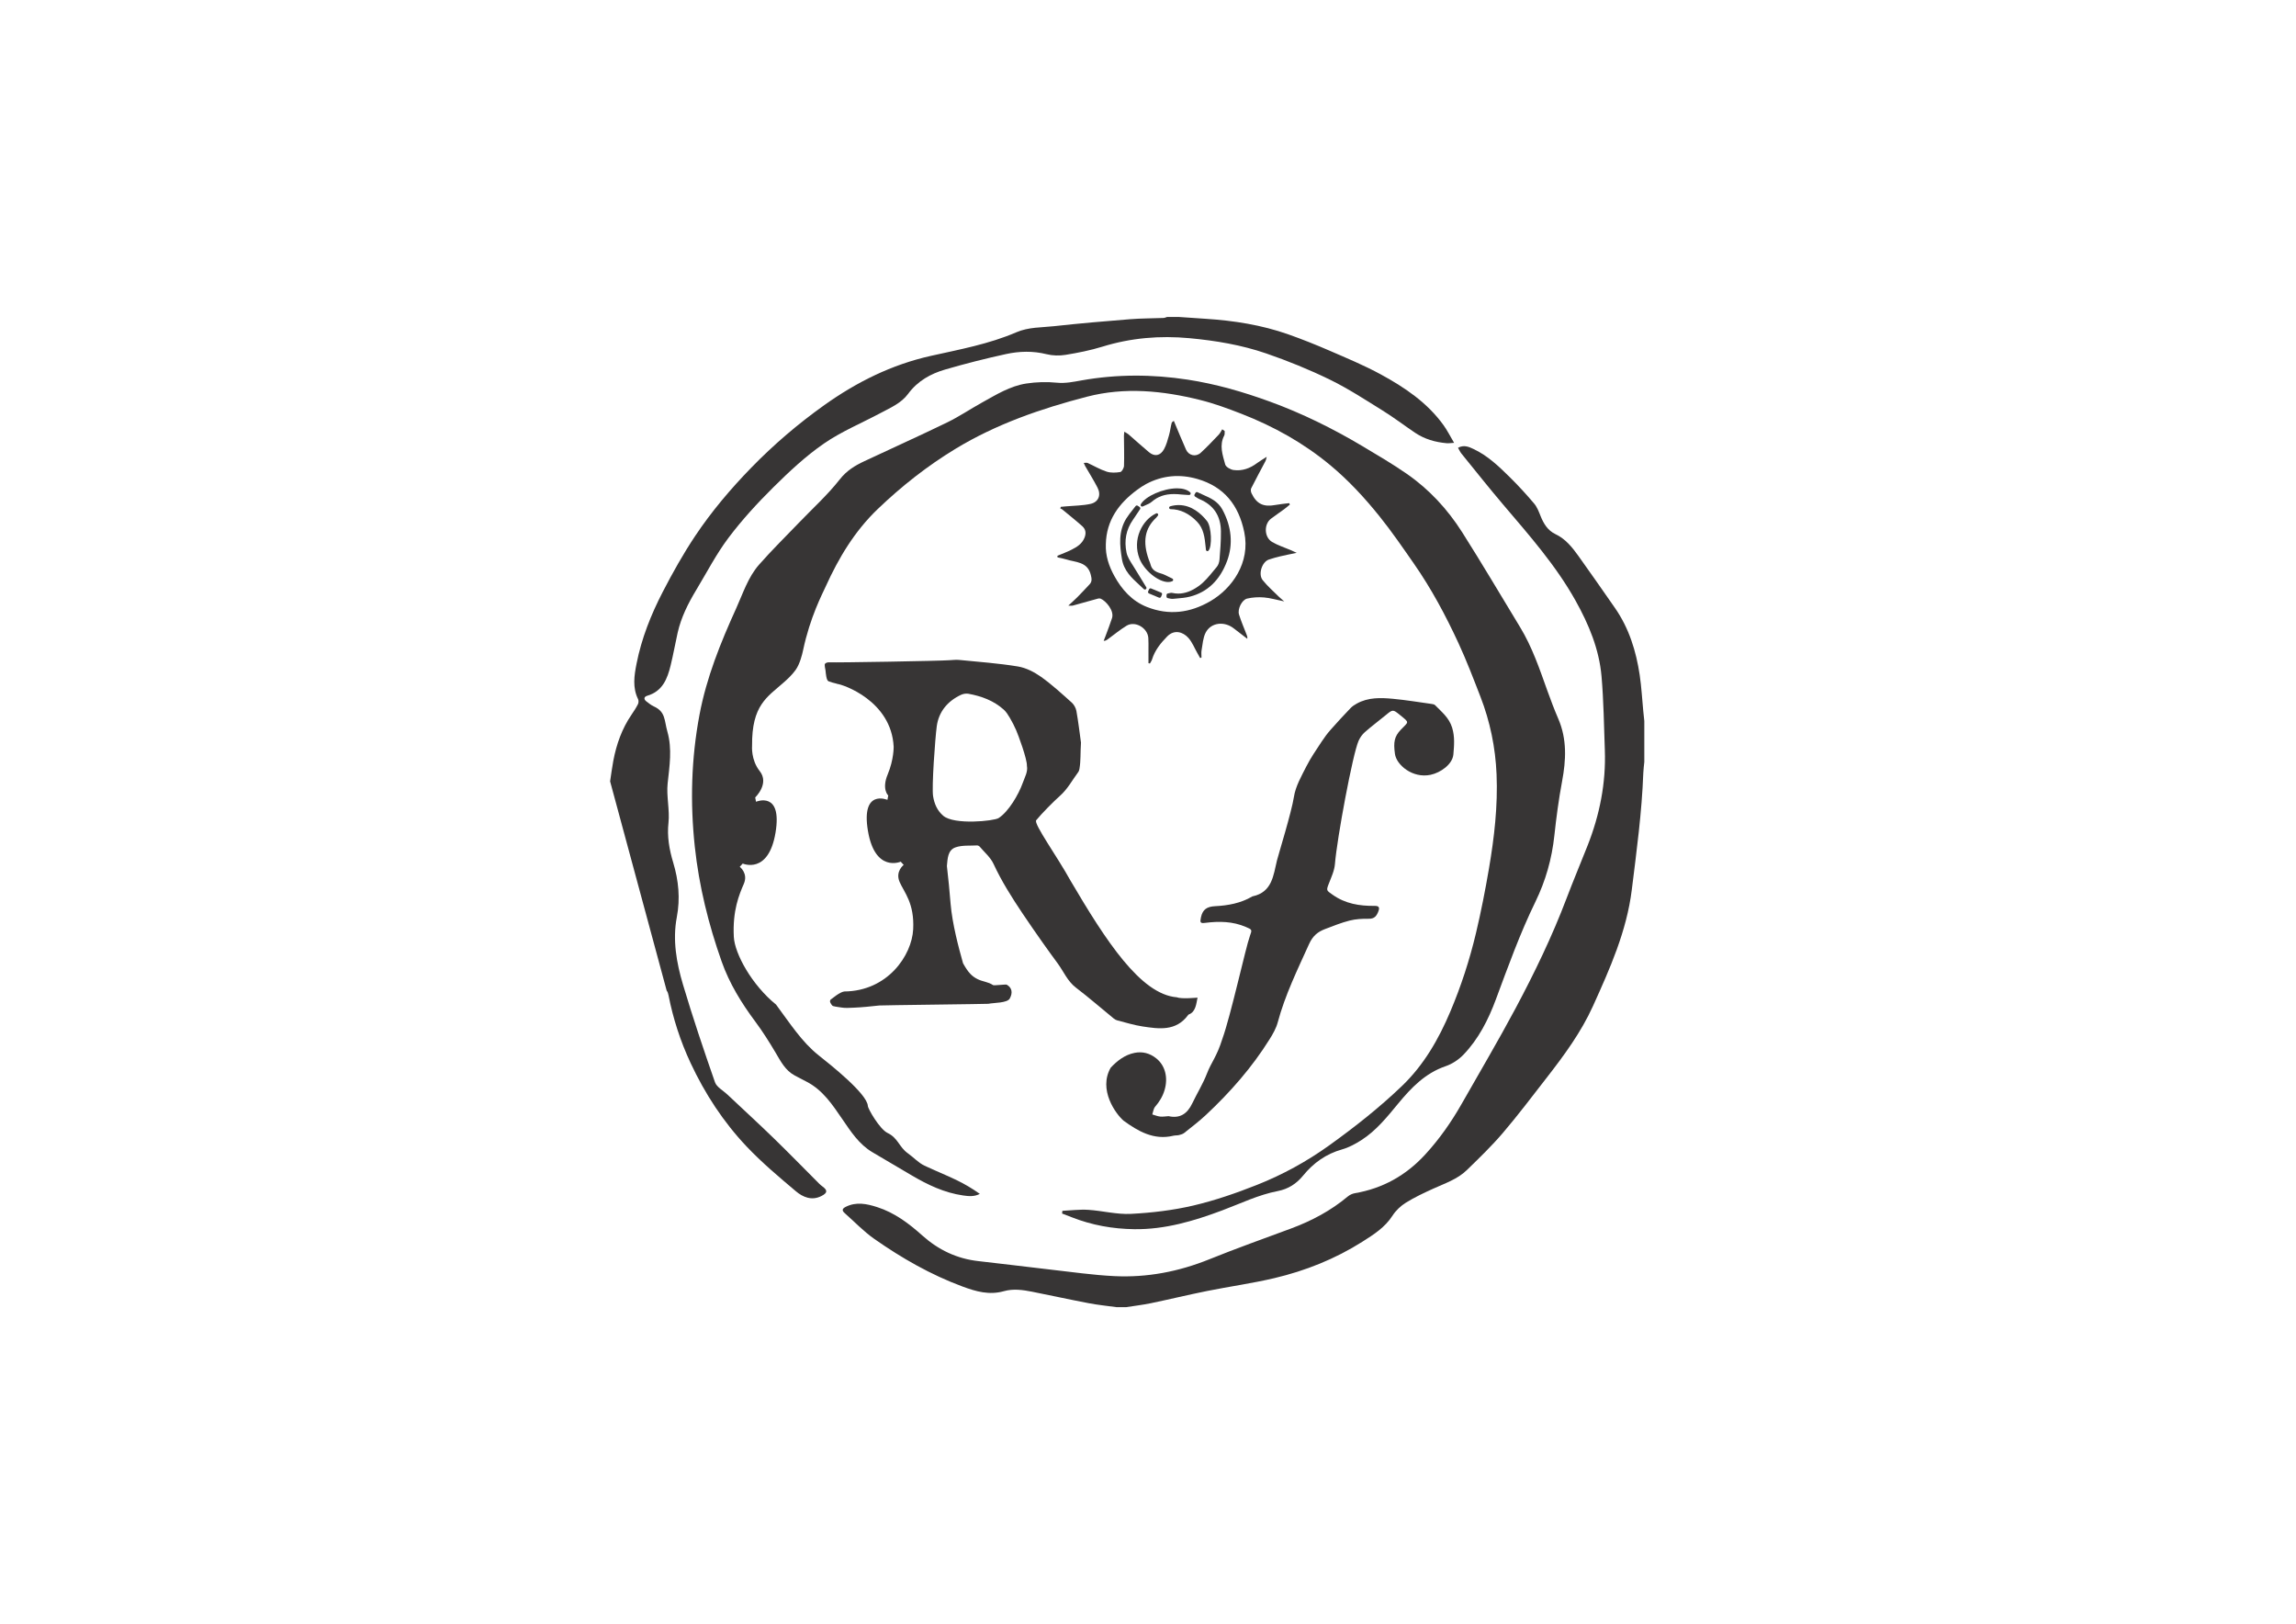 <svg version="1.1" id="svg2" xml:space="preserve" width="1122.52" height="793.707" viewBox="0 0 1122.52 793.707" xmlns="http://www.w3.org/2000/svg"><defs id="defs6"><clipPath clipPathUnits="userSpaceOnUse" id="clipPath18"><path d="M 0,595.28 H 841.89 V 0 H 0 Z" id="path16"></path></clipPath></defs><g id="g10" transform="matrix(1.333,0,0,-1.333,0,793.707)"><g id="g12"><g id="g14" clip-path="url(#clipPath18)"><g id="g20" transform="translate(603.081,316.013)"><path d="m 0,0 c -0.127,-1.364 -0.321,-2.725 -0.371,-4.092 -0.523,-14.346 -2.455,-28.545 -4.218,-42.772 -1.884,-15.203 -8.018,-28.904 -14.229,-42.623 -4.346,-9.601 -10.528,-18.008 -16.947,-26.258 -5.285,-6.791 -10.466,-13.677 -16.048,-20.22 -4.12,-4.83 -8.717,-9.268 -13.277,-13.702 -3.463,-3.367 -8.056,-4.869 -12.364,-6.83 -3.404,-1.548 -6.819,-3.146 -9.986,-5.115 -1.9,-1.18 -3.698,-2.877 -4.901,-4.752 -2.781,-4.336 -6.908,-6.935 -11.074,-9.572 -9.993,-6.328 -20.857,-10.654 -32.306,-13.356 -8.117,-1.914 -16.415,-3.056 -24.601,-4.701 -6.898,-1.384 -13.738,-3.049 -20.627,-4.482 -3.004,-0.623 -6.066,-0.977 -9.101,-1.453 h -3.556 c -3.371,0.47 -6.767,0.803 -10.105,1.439 -6.958,1.326 -13.879,2.844 -20.828,4.223 -3.429,0.68 -6.937,1.166 -10.353,0.197 -5.337,-1.512 -10.18,-0.137 -15.158,1.705 -11.624,4.303 -22.27,10.397 -32.357,17.459 -3.901,2.733 -7.245,6.26 -10.834,9.434 -1.055,0.933 -1.063,1.619 0.345,2.326 3.879,1.947 7.728,1.119 11.514,-0.088 6.399,-2.041 11.647,-6.006 16.574,-10.414 5.907,-5.285 12.694,-8.531 20.625,-9.402 8.818,-0.969 17.616,-2.112 26.432,-3.106 7.768,-0.875 15.531,-2.002 23.327,-2.39 12.043,-0.598 23.658,1.64 34.895,6.175 9.873,3.985 19.913,7.563 29.901,11.26 7.587,2.809 14.629,6.541 20.859,11.754 0.715,0.598 1.69,1.059 2.607,1.215 10.299,1.764 18.833,6.568 25.898,14.289 5.178,5.656 9.515,11.855 13.285,18.488 6.593,11.598 13.389,23.088 19.672,34.85 6.999,13.105 13.476,26.482 18.757,40.408 2.469,6.512 5.176,12.934 7.736,19.412 4.448,11.264 6.778,22.925 6.34,35.067 -0.323,9.004 -0.434,18.032 -1.211,27.001 -0.864,9.975 -4.672,19.087 -9.533,27.786 -7.236,12.95 -16.992,23.978 -26.527,35.193 -5.235,6.158 -10.261,12.496 -15.357,18.772 -0.471,0.582 -0.767,1.305 -1.218,2.092 2.156,1.152 3.929,0.37 5.631,-0.426 5.272,-2.467 9.401,-6.461 13.467,-10.47 3.088,-3.043 6.018,-6.261 8.821,-9.569 1.069,-1.261 1.709,-2.94 2.334,-4.513 1.129,-2.833 2.625,-5.338 5.476,-6.693 3.78,-1.795 6.244,-4.946 8.573,-8.208 4.471,-6.261 8.878,-12.568 13.269,-18.886 C -5.601,49.042 -3,40.654 -1.687,31.848 -1.038,27.499 -0.81,23.087 -0.385,18.705 -0.267,17.474 -0.129,16.244 0,15.014 Z" style="fill:#373535;fill-opacity:1;fill-rule:evenodd;stroke:none" id="path22"></path></g><g id="g24" transform="translate(223.77,308.901)"><path d="m 0,0 c 0.387,2.516 0.702,5.044 1.174,7.543 1.146,6.048 3.16,11.764 6.668,16.89 0.853,1.245 1.683,2.519 2.366,3.859 0.258,0.508 0.298,1.354 0.05,1.855 -2.103,4.251 -1.418,8.635 -0.57,12.959 1.823,9.288 5.305,18.035 9.627,26.388 3.616,6.988 7.481,13.899 11.844,20.437 6.016,9.014 13.013,17.284 20.596,25.079 8.235,8.465 17.161,16.085 26.751,22.921 11.889,8.475 24.737,14.885 39.126,18.095 10.576,2.36 21.319,4.328 31.328,8.642 4.555,1.963 9.253,1.732 13.899,2.249 9.279,1.031 18.588,1.813 27.896,2.559 4.061,0.324 8.15,0.294 12.226,0.455 0.435,0.017 0.863,0.237 1.293,0.364 h 4.347 c 3.272,-0.225 6.542,-0.46 9.816,-0.671 10.337,-0.668 20.517,-2.259 30.314,-5.712 5.122,-1.805 10.177,-3.831 15.159,-5.995 6.311,-2.738 12.696,-5.389 18.726,-8.67 8.802,-4.789 17.111,-10.374 23.087,-18.709 1.348,-1.88 2.389,-3.979 3.825,-6.407 -1.32,-0.073 -2.011,-0.193 -2.687,-0.135 -4.191,0.362 -8.152,1.49 -11.669,3.865 -3.974,2.684 -7.799,5.602 -11.871,8.128 -6.352,3.943 -12.651,8.062 -19.351,11.33 -7.541,3.679 -15.377,6.86 -23.316,9.593 -9.077,3.125 -18.544,4.706 -28.139,5.599 -10.894,1.014 -21.504,0.118 -31.98,-3.113 -4.383,-1.351 -8.931,-2.253 -13.464,-2.994 -2.269,-0.371 -4.771,-0.315 -6.996,0.24 -5,1.246 -9.985,1.109 -14.872,0.047 -7.497,-1.629 -14.95,-3.529 -22.318,-5.67 -5.358,-1.555 -10.122,-4.223 -13.589,-8.926 -2.522,-3.422 -6.466,-5.085 -10.11,-7.029 -6.953,-3.71 -14.352,-6.761 -20.79,-11.208 C 71.737,119.259 65.714,113.617 59.938,107.899 54.071,102.091 48.429,95.95 43.465,89.369 38.982,83.427 35.52,76.71 31.659,70.305 28.662,65.332 26.038,60.178 24.761,54.457 23.874,50.483 23.167,46.468 22.199,42.515 20.995,37.594 19.227,33.045 13.649,31.4 c -1.29,-0.38 -1.423,-1.306 -0.26,-2.157 0.847,-0.619 1.671,-1.324 2.615,-1.748 4.406,-1.981 3.824,-5.135 5.01,-9.29 1.803,-6.316 0.764,-12.68 0.082,-19.016 -0.486,-4.506 0.819,-9.853 0.314,-14.358 -0.559,-4.989 0.296,-9.854 1.729,-14.608 1.986,-6.592 2.629,-13.178 1.322,-20.043 -1.596,-8.398 -0.11,-16.721 2.277,-24.744 3.58,-12.027 7.586,-23.932 11.725,-35.779 0.626,-1.791 2.943,-2.998 4.494,-4.457 5.682,-5.35 11.44,-10.623 17.039,-16.059 5.654,-5.49 11.153,-11.141 16.725,-16.717 0.324,-0.324 0.679,-0.625 1.05,-0.894 2.063,-1.496 2.021,-2.43 -0.285,-3.604 -3.53,-1.799 -6.783,-0.406 -9.339,1.748 -6.222,5.244 -12.491,10.52 -18.075,16.412 -8.54,9.014 -15.29,19.356 -20.567,30.659 -3.725,7.976 -6.408,16.25 -8.096,24.869 -0.111,0.566 -0.293,1.203 -0.656,1.619" style="fill:#373535;fill-opacity:1;fill-rule:evenodd;stroke:none" id="path26"></path></g><g id="g28" transform="translate(428.57,186.126)"><path d="m 0,0 c 4.26,-0.961 6.931,0.949 8.712,4.684 1.755,3.673 3.936,7.173 5.395,10.955 1.65,4.279 3.548,6.021 5.625,12.642 3.117,8.569 8.597,33.651 10.114,37.776 0.872,2.371 0.82,2.341 -1.485,3.33 -4.808,2.066 -9.782,2.14 -14.851,1.5 -1.894,-0.241 -2.003,0.107 -1.611,1.996 0.608,2.922 2.209,3.963 5.197,4.113 4.719,0.238 9.396,1.084 13.589,3.549 0.054,0.033 0.118,0.055 0.179,0.068 7.182,1.532 7.596,7.721 8.922,13.176 0.444,1.828 5.362,17.732 6.212,23.277 0.597,3.892 2.756,7.613 4.582,11.226 1.6,3.164 3.66,6.102 5.608,9.081 1.002,1.535 2.12,3.014 3.332,4.39 2.361,2.682 4.8,5.3 7.269,7.885 0.637,0.666 1.46,1.194 2.274,1.646 4.182,2.323 8.751,2.171 13.269,1.75 4.694,-0.437 9.358,-1.212 14.031,-1.863 0.495,-0.069 1.116,-0.157 1.426,-0.478 2.397,-2.489 5.106,-4.553 6.239,-8.246 1.029,-3.353 0.732,-6.528 0.462,-9.765 -0.306,-3.696 -4.735,-6.753 -8.365,-7.52 -6.661,-1.408 -12.572,3.693 -13.076,7.695 -0.605,4.365 -0.188,6.346 2.145,8.824 2.89,3.068 3.386,2.425 -0.304,5.419 -2.621,2.126 -2.621,2.083 -5.288,-0.114 -2.516,-2.073 -5.136,-4.021 -7.581,-6.17 -0.958,-0.842 -1.767,-1.991 -2.292,-3.159 -2.165,-4.801 -7.943,-35.913 -8.684,-45.202 -0.197,-2.461 -1.347,-4.881 -2.263,-7.24 -0.988,-2.549 -0.817,-2.446 1.407,-4.028 4.681,-3.326 9.895,-4.146 15.407,-4.09 1.403,0.016 1.994,-0.406 1.392,-1.978 -0.652,-1.709 -1.422,-2.777 -3.521,-2.748 -2.347,0.033 -4.772,-0.09 -7.032,-0.66 -3.058,-0.77 -6.01,-1.981 -8.972,-3.096 C 54.772,67.613 52.93,66.141 51.569,63.139 47.302,53.713 42.757,44.441 40.057,34.381 39.477,32.221 38.296,30.16 37.097,28.236 30.63,17.873 22.631,8.77 13.734,0.447 11.221,-1.904 8.461,-3.998 5.766,-6.15 5.248,-6.562 4.522,-6.77 3.859,-6.934 3.185,-7.1 2.447,-7.018 1.771,-7.182 c -7.151,-1.734 -12.959,1.68 -18.235,5.51 -2.93,2.512 -9.357,11.42 -4.734,19.445 2.402,2.551 5.172,4.715 8.744,5.434 2.925,0.59 5.572,-0.131 7.915,-1.975 C -1.186,18.59 -0.089,14.105 -1.45,9.545 -2.146,7.211 -3.331,5.285 -4.901,3.467 -5.519,2.752 -5.615,1.588 -5.949,0.629 c 0.963,-0.274 1.91,-0.68 2.89,-0.781 C -2.056,-0.256 -1.021,-0.062 0,0" style="fill:#373535;fill-opacity:1;fill-rule:evenodd;stroke:none" id="path30"></path></g><g id="g32" transform="translate(405.584,395.863)"><path d="m 0,0 c -0.165,-4.228 1.142,-8.063 3.12,-11.653 2.757,-5.002 6.48,-9.182 11.891,-11.335 8.088,-3.218 15.915,-2.23 23.375,2.13 7.867,4.599 14.699,14.039 12.392,25.261 C 48.73,14.359 43.376,21.08 33.582,23.924 27.136,25.796 20.788,25.261 14.785,22.075 13.637,21.466 12.55,20.724 11.502,19.953 4.749,14.982 0.192,8.739 0,0 m 43.583,41.522 c -0.041,-0.553 0.088,-1.196 -0.15,-1.646 -1.909,-3.614 -0.579,-7.175 0.351,-10.633 0.245,-0.912 1.922,-1.873 3.05,-2.033 3.179,-0.45 6.068,0.613 8.643,2.543 0.978,0.731 2.047,1.34 3.529,2.299 -0.233,-0.86 -0.264,-1.205 -0.413,-1.488 -1.765,-3.357 -3.582,-6.687 -5.286,-10.075 -0.238,-0.475 -0.115,-1.302 0.135,-1.826 1.879,-3.937 4.404,-5.098 8.811,-4.265 1.649,0.311 3.33,0.445 4.997,0.66 0.083,-0.173 0.167,-0.346 0.251,-0.518 C 66.792,13.96 66.104,13.35 65.367,12.808 63.78,11.64 62.141,10.543 60.572,9.353 57.933,7.352 58.056,2.562 60.98,0.827 63.091,-0.425 65.504,-1.17 67.779,-2.149 68.401,-2.416 69.01,-2.708 70,-3.16 c -2.34,-0.494 -4.215,-0.851 -6.069,-1.293 -1.396,-0.333 -2.785,-0.72 -4.145,-1.178 -2.502,-0.844 -3.998,-5.354 -2.263,-7.538 1.744,-2.194 3.906,-4.058 5.902,-6.05 0.491,-0.49 1.045,-0.917 2.013,-1.756 -2.881,0.59 -5.135,1.269 -7.429,1.456 -2.046,0.167 -4.195,0.046 -6.189,-0.418 -1.93,-0.45 -3.59,-3.866 -2.974,-5.848 0.774,-2.49 1.823,-4.893 2.762,-7.33 0.173,-0.449 0.382,-0.884 0.267,-1.562 -1.633,1.256 -3.283,2.492 -4.898,3.771 -3.512,2.78 -8.42,2.236 -10.367,-1.522 -0.985,-1.901 -1.095,-4.272 -1.493,-6.45 -0.159,-0.867 -0.027,-1.787 -0.027,-2.682 -0.165,-0.061 -0.331,-0.122 -0.496,-0.182 -0.345,0.616 -0.687,1.234 -1.04,1.848 -1.071,1.873 -1.876,3.987 -3.288,5.555 -1.97,2.188 -5.148,3.178 -7.76,0.517 -2.423,-2.47 -4.529,-5.094 -5.568,-8.458 -0.158,-0.514 -0.504,-0.97 -0.763,-1.453 -0.177,0.031 -0.356,0.063 -0.535,0.094 0,1.719 0.006,3.438 -0.002,5.158 -0.006,1.382 0.046,2.77 -0.055,4.147 -0.275,3.696 -4.89,6.333 -7.989,4.435 -2.444,-1.497 -4.668,-3.351 -6.991,-5.043 -0.343,-0.249 -0.698,-0.48 -1.395,-0.493 0.245,0.629 0.502,1.254 0.734,1.888 0.787,2.145 1.629,4.271 2.329,6.444 0.892,2.769 -2.295,6.359 -4.172,7.142 -0.276,0.115 -0.654,0.109 -0.948,0.029 -3.104,-0.849 -6.199,-1.731 -9.302,-2.583 -0.287,-0.079 -0.615,-0.01 -1.611,-0.01 1.389,1.294 2.396,2.17 3.331,3.117 1.521,1.544 3.01,3.122 4.486,4.71 0.962,1.035 0.764,2.123 0.438,3.452 -1.207,4.926 -5.588,4.556 -9.07,5.689 -1.018,0.331 -2.09,0.495 -3.136,0.736 -0.018,0.193 -0.034,0.386 -0.051,0.58 1.753,0.742 3.555,1.387 5.244,2.253 1.926,0.987 3.757,2.091 4.673,4.3 0.709,1.709 0.492,3.157 -0.799,4.308 -2.386,2.124 -4.889,4.114 -7.353,6.15 -0.199,0.164 -0.471,0.24 -0.709,0.356 0.068,0.195 0.135,0.39 0.203,0.584 0.642,0.059 1.283,0.117 1.925,0.175 2.995,0.274 6.053,0.254 8.963,0.903 2.958,0.659 3.963,3.259 2.575,5.959 -1.399,2.723 -3.04,5.322 -4.568,7.981 -0.153,0.266 -0.252,0.563 -0.481,1.085 0.623,0 1.083,0.13 1.417,-0.021 2.326,-1.053 4.552,-2.392 6.963,-3.174 1.539,-0.5 3.373,-0.417 5.002,-0.151 0.589,0.096 1.35,1.472 1.377,2.286 0.119,3.652 -0.002,7.312 -0.027,10.969 -0.002,0.382 0.067,0.766 0.138,1.534 0.644,-0.395 1.13,-0.61 1.515,-0.943 2.522,-2.183 4.979,-4.445 7.545,-6.575 2.062,-1.71 4.162,-1.339 5.513,1.117 0.863,1.57 1.329,3.379 1.827,5.123 0.421,1.474 0.582,3.022 0.974,4.507 0.096,0.364 0.639,0.61 0.789,0.744 1.537,-3.641 2.941,-7.117 4.472,-10.536 0.986,-2.204 3.608,-2.799 5.406,-1.153 2.295,2.102 4.433,4.378 6.588,6.629 0.531,0.556 0.86,1.306 1.282,1.967 0.298,-0.205 0.595,-0.409 0.893,-0.614" style="fill:#373535;fill-opacity:1;fill-rule:evenodd;stroke:none" id="path34"></path></g><g id="g36" transform="translate(448.34,408.562)"><path d="M 0,0 C -1.639,3.026 -4.391,4.241 -7.052,5.415 -7.736,5.717 -8.444,6.03 -9.115,6.367 -9.385,6.501 -9.712,6.405 -9.863,6.145 l -0.349,-0.593 c -0.159,-0.271 -0.069,-0.618 0.2,-0.779 0.157,-0.093 0.311,-0.193 0.464,-0.293 0.359,-0.232 0.731,-0.474 1.151,-0.649 5.148,-2.144 7.79,-6.103 7.854,-11.767 0.04,-3.582 -0.269,-7.341 -0.517,-10.361 -0.085,-1.043 -0.454,-2.065 -0.961,-2.666 -0.411,-0.487 -0.818,-0.983 -1.225,-1.481 -1.651,-2.015 -3.359,-4.099 -5.407,-5.569 -2.618,-1.879 -5.087,-2.792 -7.551,-2.792 h -10e-4 c -0.718,0 -1.442,0.081 -2.153,0.24 -0.389,0.087 -0.844,-0.004 -1.24,-0.103 -0.138,-0.035 -0.278,-0.07 -0.414,-0.091 -0.277,-0.043 -0.482,-0.282 -0.483,-0.563 l -0.002,-0.586 c -0.002,-0.281 0.202,-0.522 0.48,-0.567 0.169,-0.026 0.339,-0.066 0.51,-0.104 0.359,-0.081 0.73,-0.165 1.12,-0.165 0.081,0 0.162,0.004 0.243,0.012 0.454,0.044 0.91,0.083 1.366,0.122 1.612,0.137 3.278,0.278 4.874,0.686 6.427,1.641 11.014,6.055 13.633,13.118 C 3.978,-12.743 3.38,-6.24 0,0" style="fill:#373535;fill-opacity:1;fill-rule:nonzero;stroke:none" id="path38"></path></g><g id="g40" transform="translate(424.071,405.603)"><path d="M 0,0 C 0.183,0.17 0.324,0.367 0.448,0.54 0.498,0.61 0.548,0.68 0.6,0.747 0.751,0.939 0.75,1.211 0.598,1.402 0.444,1.594 0.182,1.657 -0.041,1.553 -2.577,0.37 -4.743,-1.979 -5.981,-4.891 c -1.366,-3.208 -1.438,-6.763 -0.206,-10.01 1.668,-4.395 6.9,-8.707 10.564,-8.707 0.56,0 1.074,0.101 1.526,0.301 0.192,0.084 0.315,0.272 0.317,0.48 0.001,0.209 -0.119,0.399 -0.309,0.486 -0.485,0.223 -0.943,0.454 -1.387,0.678 -0.959,0.485 -1.863,0.942 -2.837,1.208 -2.256,0.617 -3.354,1.581 -3.789,3.331 -0.095,0.384 -0.243,0.742 -0.383,1.088 -0.073,0.177 -0.145,0.353 -0.208,0.532 C -5.08,-8.86 -4.224,-3.933 0,0" style="fill:#373535;fill-opacity:1;fill-rule:nonzero;stroke:none" id="path42"></path></g><g id="g44" transform="translate(442.199,394.789)"><path d="m 0,0 c 0.033,-0.333 0.066,-0.667 0.104,-1 0.021,-0.204 0.159,-0.377 0.353,-0.444 0.057,-0.02 0.114,-0.029 0.173,-0.029 0.141,0 0.279,0.056 0.38,0.161 1.449,1.498 1.121,8.792 -0.488,10.841 -2.113,2.69 -5.637,5.897 -10.43,5.897 -1.03,0 -2.077,-0.155 -3.113,-0.46 -0.251,-0.074 -0.411,-0.321 -0.375,-0.581 0.037,-0.26 0.257,-0.454 0.52,-0.457 3.563,-0.035 6.737,-1.536 9.705,-4.588 C -0.689,6.788 -0.354,3.49 0,0" style="fill:#373535;fill-opacity:1;fill-rule:nonzero;stroke:none" id="path46"></path></g><g id="g48" transform="translate(418.185,383.738)"><path d="M 0,0 C -0.634,1.012 -1.29,2.059 -1.905,3.101 -2.192,3.588 -2.504,4.078 -2.806,4.552 -3.725,5.994 -4.674,7.485 -5,9.02 c -0.941,4.432 -0.152,8.489 2.347,12.059 0.614,0.876 1.211,1.78 1.788,2.655 0.271,0.41 0.542,0.82 0.816,1.229 0.173,0.259 0.106,0.61 -0.151,0.787 l -0.706,0.486 C -1.158,26.408 -1.5,26.353 -1.684,26.11 -2.033,25.649 -2.395,25.196 -2.755,24.742 -3.544,23.748 -4.361,22.72 -5.055,21.621 -8.044,16.886 -7.507,11.662 -6.7,6.717 -5.995,2.4 -3.119,-0.233 -0.337,-2.78 0.216,-3.286 0.788,-3.81 1.33,-4.336 1.44,-4.442 1.584,-4.497 1.728,-4.497 h 0.005 c 0.318,0 0.573,0.255 0.573,0.57 0,0.136 -0.048,0.261 -0.127,0.359 C 1.476,-2.355 0.726,-1.158 0,0" style="fill:#373535;fill-opacity:1;fill-rule:nonzero;stroke:none" id="path50"></path></g><g id="g52" transform="translate(418.909,409.663)"><path d="m 0,0 c 0.086,0 0.174,0.02 0.255,0.06 0.319,0.16 0.654,0.302 1.007,0.452 0.796,0.338 1.619,0.686 2.284,1.266 2.204,1.92 4.79,2.815 8.135,2.815 0.866,0 1.785,-0.059 2.811,-0.179 C 15.009,4.354 15.531,4.329 16.136,4.3 16.45,4.285 16.794,4.269 17.18,4.245 17.426,4.229 17.646,4.37 17.739,4.592 17.833,4.815 17.777,5.073 17.6,5.235 16.557,6.188 14.901,6.692 12.813,6.692 7.757,6.692 1.164,3.799 -0.497,0.85 -0.621,0.632 -0.587,0.358 -0.413,0.177 -0.304,0.061 -0.153,0 0,0" style="fill:#373535;fill-opacity:1;fill-rule:nonzero;stroke:none" id="path54"></path></g><g id="g56" transform="translate(425.866,378.119)"><path d="M 0,0 -3.678,1.521 C -3.963,1.641 -4.291,1.508 -4.417,1.226 l -0.347,-0.78 c -0.061,-0.14 -0.065,-0.3 -0.007,-0.442 0.055,-0.143 0.167,-0.256 0.308,-0.316 l 3.69,-1.548 c 0.07,-0.03 0.145,-0.044 0.22,-0.044 0.074,0 0.148,0.014 0.217,0.043 0.141,0.057 0.252,0.169 0.31,0.309 l 0.335,0.807 c 0.058,0.14 0.058,0.297 0,0.436 C 0.251,-0.168 0.14,-0.058 0,0" style="fill:#373535;fill-opacity:1;fill-rule:nonzero;stroke:none" id="path58"></path></g><g id="g60" transform="translate(375.116,308.343)"><path d="m 0,0 c -1.555,-4.352 -5.221,-10.564 -8.86,-12.91 -1.662,-1.072 -16.276,-2.604 -20.305,0.851 -2.23,1.912 -3.267,4.399 -3.718,7.147 -0.55,3.35 0.743,21.252 1.345,25.692 0.722,5.309 3.957,9.19 8.857,11.493 0.818,0.385 1.898,0.565 2.776,0.404 4.775,-0.878 9.262,-2.517 12.936,-5.822 0.924,-0.83 1.616,-1.961 2.258,-3.048 0.842,-1.424 1.593,-2.911 2.262,-4.425 C -1.683,17.652 1.644,8.69 1.521,6.253 1.944,4.11 0.775,2.169 0,0 m 56.479,-78.623 c -13.277,1.086 -25.98,20.691 -39.004,42.832 -4.718,8.611 -13.571,20.809 -12.546,22.084 1.905,2.371 6.431,6.94 8.688,8.93 2.845,2.507 4.532,5.774 6.717,8.713 0.256,0.343 0.394,0.815 0.465,1.248 0.519,3.142 0.289,5.469 0.555,9.58 -0.544,3.894 -0.988,7.762 -1.677,11.587 -0.2,1.11 -0.873,2.347 -1.713,3.096 -3.667,3.271 -7.299,6.631 -11.296,9.462 -2.486,1.762 -5.493,3.291 -8.456,3.779 -7.043,1.162 -14.195,1.667 -21.309,2.378 -1.242,0.124 -2.519,0.019 -3.772,-0.082 -3.305,-0.267 -41.467,-0.929 -44.172,-0.773 -0.71,0.041 -1.648,-0.318 -1.593,-0.964 0.083,-0.982 -0.008,-0.34 0.294,-2.021 0.132,-1.214 0.293,-3.516 1.048,-3.942 0.505,-0.179 0.972,-0.337 1.376,-0.47 0.572,-0.149 1.145,-0.297 1.718,-0.446 l 0.003,-0.042 c 2.189,-0.193 20.009,-6.193 20.849,-23.076 0,0 0.1,-4.671 -2.186,-10.138 -2.286,-5.466 0.199,-7.752 0.199,-7.752 l -0.299,-1.589 c 0,0 -9.74,4.174 -7.156,-11.332 2.585,-15.503 12.027,-11.33 12.027,-11.33 l 1.093,-1.191 c 0,0 -3.181,-2.387 -1.491,-6.262 1.689,-3.877 5.466,-7.752 4.969,-17.392 -0.487,-9.457 -9.298,-22.631 -25.298,-22.758 -1.695,-0.246 -4.4,-2.602 -4.511,-2.647 -0.663,-0.267 -0.752,-0.879 -0.665,-1.191 0.098,-0.348 0.664,-1.389 1.104,-1.512 1.035,-0.287 1.898,-0.33 2.958,-0.521 1.411,-0.256 3.076,-0.133 4.479,-0.078 3.184,0.123 6.362,0.468 9.533,0.812 0.887,0.096 39.593,0.535 39.965,0.615 1.985,0.426 6.961,0.233 7.878,1.961 1.09,2.055 0.865,3.901 -1.108,5.043 -0.379,0.219 -4.676,-0.392 -5.043,-0.144 -1.775,1.199 -3.712,1.23 -5.62,2.162 -2.107,1.027 -3.51,2.453 -5.381,5.848 -1.648,5.828 -3.929,14.449 -4.557,21.716 -0.63,7.285 -0.6,7.014 -1.364,13.938 0.259,2.635 0.259,5.847 3.19,6.857 2.422,0.836 5.237,0.545 7.881,0.696 0.331,0.019 0.781,-0.231 1.007,-0.498 1.725,-2.045 3.92,-3.893 5.009,-6.243 2.969,-6.414 6.716,-12.324 10.625,-18.158 2.448,-3.654 4.965,-7.26 7.492,-10.859 1.796,-2.559 3.655,-5.073 5.496,-7.6 2.163,-2.967 3.545,-6.443 6.641,-8.805 4.761,-3.628 9.282,-7.576 13.922,-11.365 0.384,-0.314 0.88,-0.551 1.363,-0.672 3.024,-0.765 6.025,-1.711 9.097,-2.175 6.076,-0.922 12.259,-1.834 16.696,4.103 0.076,0.102 0.157,0.232 0.266,0.272 2.631,0.945 2.782,4.056 3.24,6.191 0,0 -5.863,-0.592 -7.626,0.125" style="fill:#373535;fill-opacity:1;fill-rule:nonzero;stroke:none" id="path62"></path></g><g id="g64" transform="translate(571.55,331.797)"><path d="m 0,0 c -1.451,3.382 -2.765,6.829 -4.006,10.294 -2.862,7.986 -5.568,16.032 -10.011,23.338 -7.071,11.627 -13.974,23.359 -21.269,34.844 -5.356,8.432 -12.11,15.742 -20.365,21.448 -5.232,3.616 -10.735,6.852 -16.205,10.108 -10.863,6.464 -22.149,12.044 -34.056,16.374 -9.786,3.558 -19.723,6.427 -30.031,8.007 -12.99,1.99 -25.945,2.029 -38.899,-0.268 -3.01,-0.535 -5.951,-1.166 -9.134,-0.846 -3.673,0.37 -7.488,0.251 -11.144,-0.303 -5.947,-0.901 -11.054,-4.096 -16.228,-6.962 -4.313,-2.389 -8.424,-5.176 -12.849,-7.326 -10.054,-4.884 -20.257,-9.458 -30.374,-14.214 -3.417,-1.605 -6.431,-3.419 -8.971,-6.653 -4.514,-5.749 -10.021,-10.717 -15.105,-16.019 -4.863,-5.071 -9.891,-9.998 -14.52,-15.275 -4.044,-4.608 -5.88,-10.512 -8.381,-16.018 -5.721,-12.588 -10.871,-25.319 -13.454,-39.024 -3.029,-16.062 -3.452,-32.157 -1.718,-48.346 1.549,-14.455 5.02,-28.481 9.866,-42.172 2.836,-8.012 7.225,-15.145 12.287,-21.936 2.7,-3.623 5.124,-7.468 7.432,-11.357 1.921,-3.24 3.591,-6.608 7.106,-8.473 1.45,-0.771 2.906,-1.531 4.364,-2.285 5.926,-3.066 9.44,-8.428 13.05,-13.697 3.124,-4.563 6.126,-9.237 11.061,-12.149 4.755,-2.804 9.515,-5.603 14.27,-8.41 5.924,-3.498 12.072,-6.445 18.972,-7.43 1.999,-0.285 4.043,-0.517 6.132,0.577 -2.784,1.978 -5.631,3.66 -8.6,5.09 -3.85,1.851 -7.828,3.435 -11.691,5.259 -2.28,1.078 -3.927,2.994 -6.041,4.485 -3.321,2.339 -3.632,5.656 -7.503,7.502 -2.871,1.369 -7.176,8.81 -7.235,9.916 -0.243,4.484 -13.876,15.248 -18.079,18.586 -6.117,4.855 -10.517,11.742 -15.589,18.58 -8.846,7.158 -15.171,18.629 -15.492,24.849 -0.497,9.641 1.979,15.539 3.669,19.414 1.689,3.877 -1.491,6.262 -1.491,6.262 l 1.093,1.193 c 0,0 9.442,-4.175 12.026,11.33 2.584,15.504 -7.156,11.33 -7.156,11.33 l -0.298,1.59 c 0,0 5.336,5.033 1.649,9.672 -3.268,4.115 -2.792,9.238 -2.792,9.238 -0.156,15.023 5.592,17.897 11.642,23.284 1.377,1.225 2.915,2.602 4.318,4.539 1.572,2.171 2.429,5.727 2.779,7.384 2.528,11.948 6.981,20.411 8.251,23.211 4.799,10.58 10.642,20.328 19.104,28.432 8.729,8.36 18.162,15.791 28.481,22.059 14.985,9.1 31.381,14.75 48.238,19.123 13.924,3.613 27.82,2.211 41.547,-1.204 5.143,-1.279 10.169,-3.136 15.119,-5.062 11.832,-4.606 22.81,-10.722 32.621,-18.879 6.71,-5.58 12.588,-11.961 18.021,-18.718 4.484,-5.574 8.539,-11.5 12.633,-17.376 6.41,-9.201 11.684,-19.072 16.373,-29.229 2.945,-6.381 5.46,-12.967 8.004,-19.524 3.55,-9.147 5.508,-18.668 5.921,-28.463 0.49,-11.624 -0.837,-23.137 -2.787,-34.565 -1.36,-7.959 -2.913,-15.9 -4.783,-23.754 -2.327,-9.779 -5.425,-19.322 -9.355,-28.621 -4.323,-10.23 -9.737,-19.664 -17.803,-27.394 -8.272,-7.928 -17.258,-14.996 -26.553,-21.68 -8.267,-5.943 -17.163,-10.82 -26.584,-14.555 -7.621,-3.017 -15.449,-5.728 -23.414,-7.591 -7.444,-1.741 -15.167,-2.645 -22.813,-3.043 -5.18,-0.268 -10.429,1.144 -15.667,1.482 -3.142,0.201 -6.322,-0.223 -9.485,-0.365 -0.036,-0.332 -0.072,-0.664 -0.107,-0.994 1.191,-0.459 2.384,-0.911 3.571,-1.377 7.362,-2.897 15.028,-4.26 22.911,-4.362 11.249,-0.146 21.805,2.987 32.214,6.881 6.761,2.528 13.292,5.731 20.459,7.112 3.755,0.722 6.803,2.668 9.226,5.642 3.792,4.654 8.436,7.971 14.321,9.629 2.482,0.701 4.872,1.996 7.064,3.398 5.447,3.483 9.466,8.518 13.512,13.418 4.839,5.86 9.933,11.143 17.407,13.698 2.393,0.818 4.774,2.388 6.531,4.218 5.54,5.772 9.113,12.825 11.878,20.256 4.49,12.075 8.839,24.198 14.5,35.799 3.751,7.684 6.043,15.777 6.957,24.311 0.714,6.66 1.603,13.32 2.836,19.901 C 2.836,-15.07 3.21,-7.474 0,0" style="fill:#373535;fill-opacity:1;fill-rule:nonzero;stroke:none" id="path66"></path></g></g></g></g></svg>